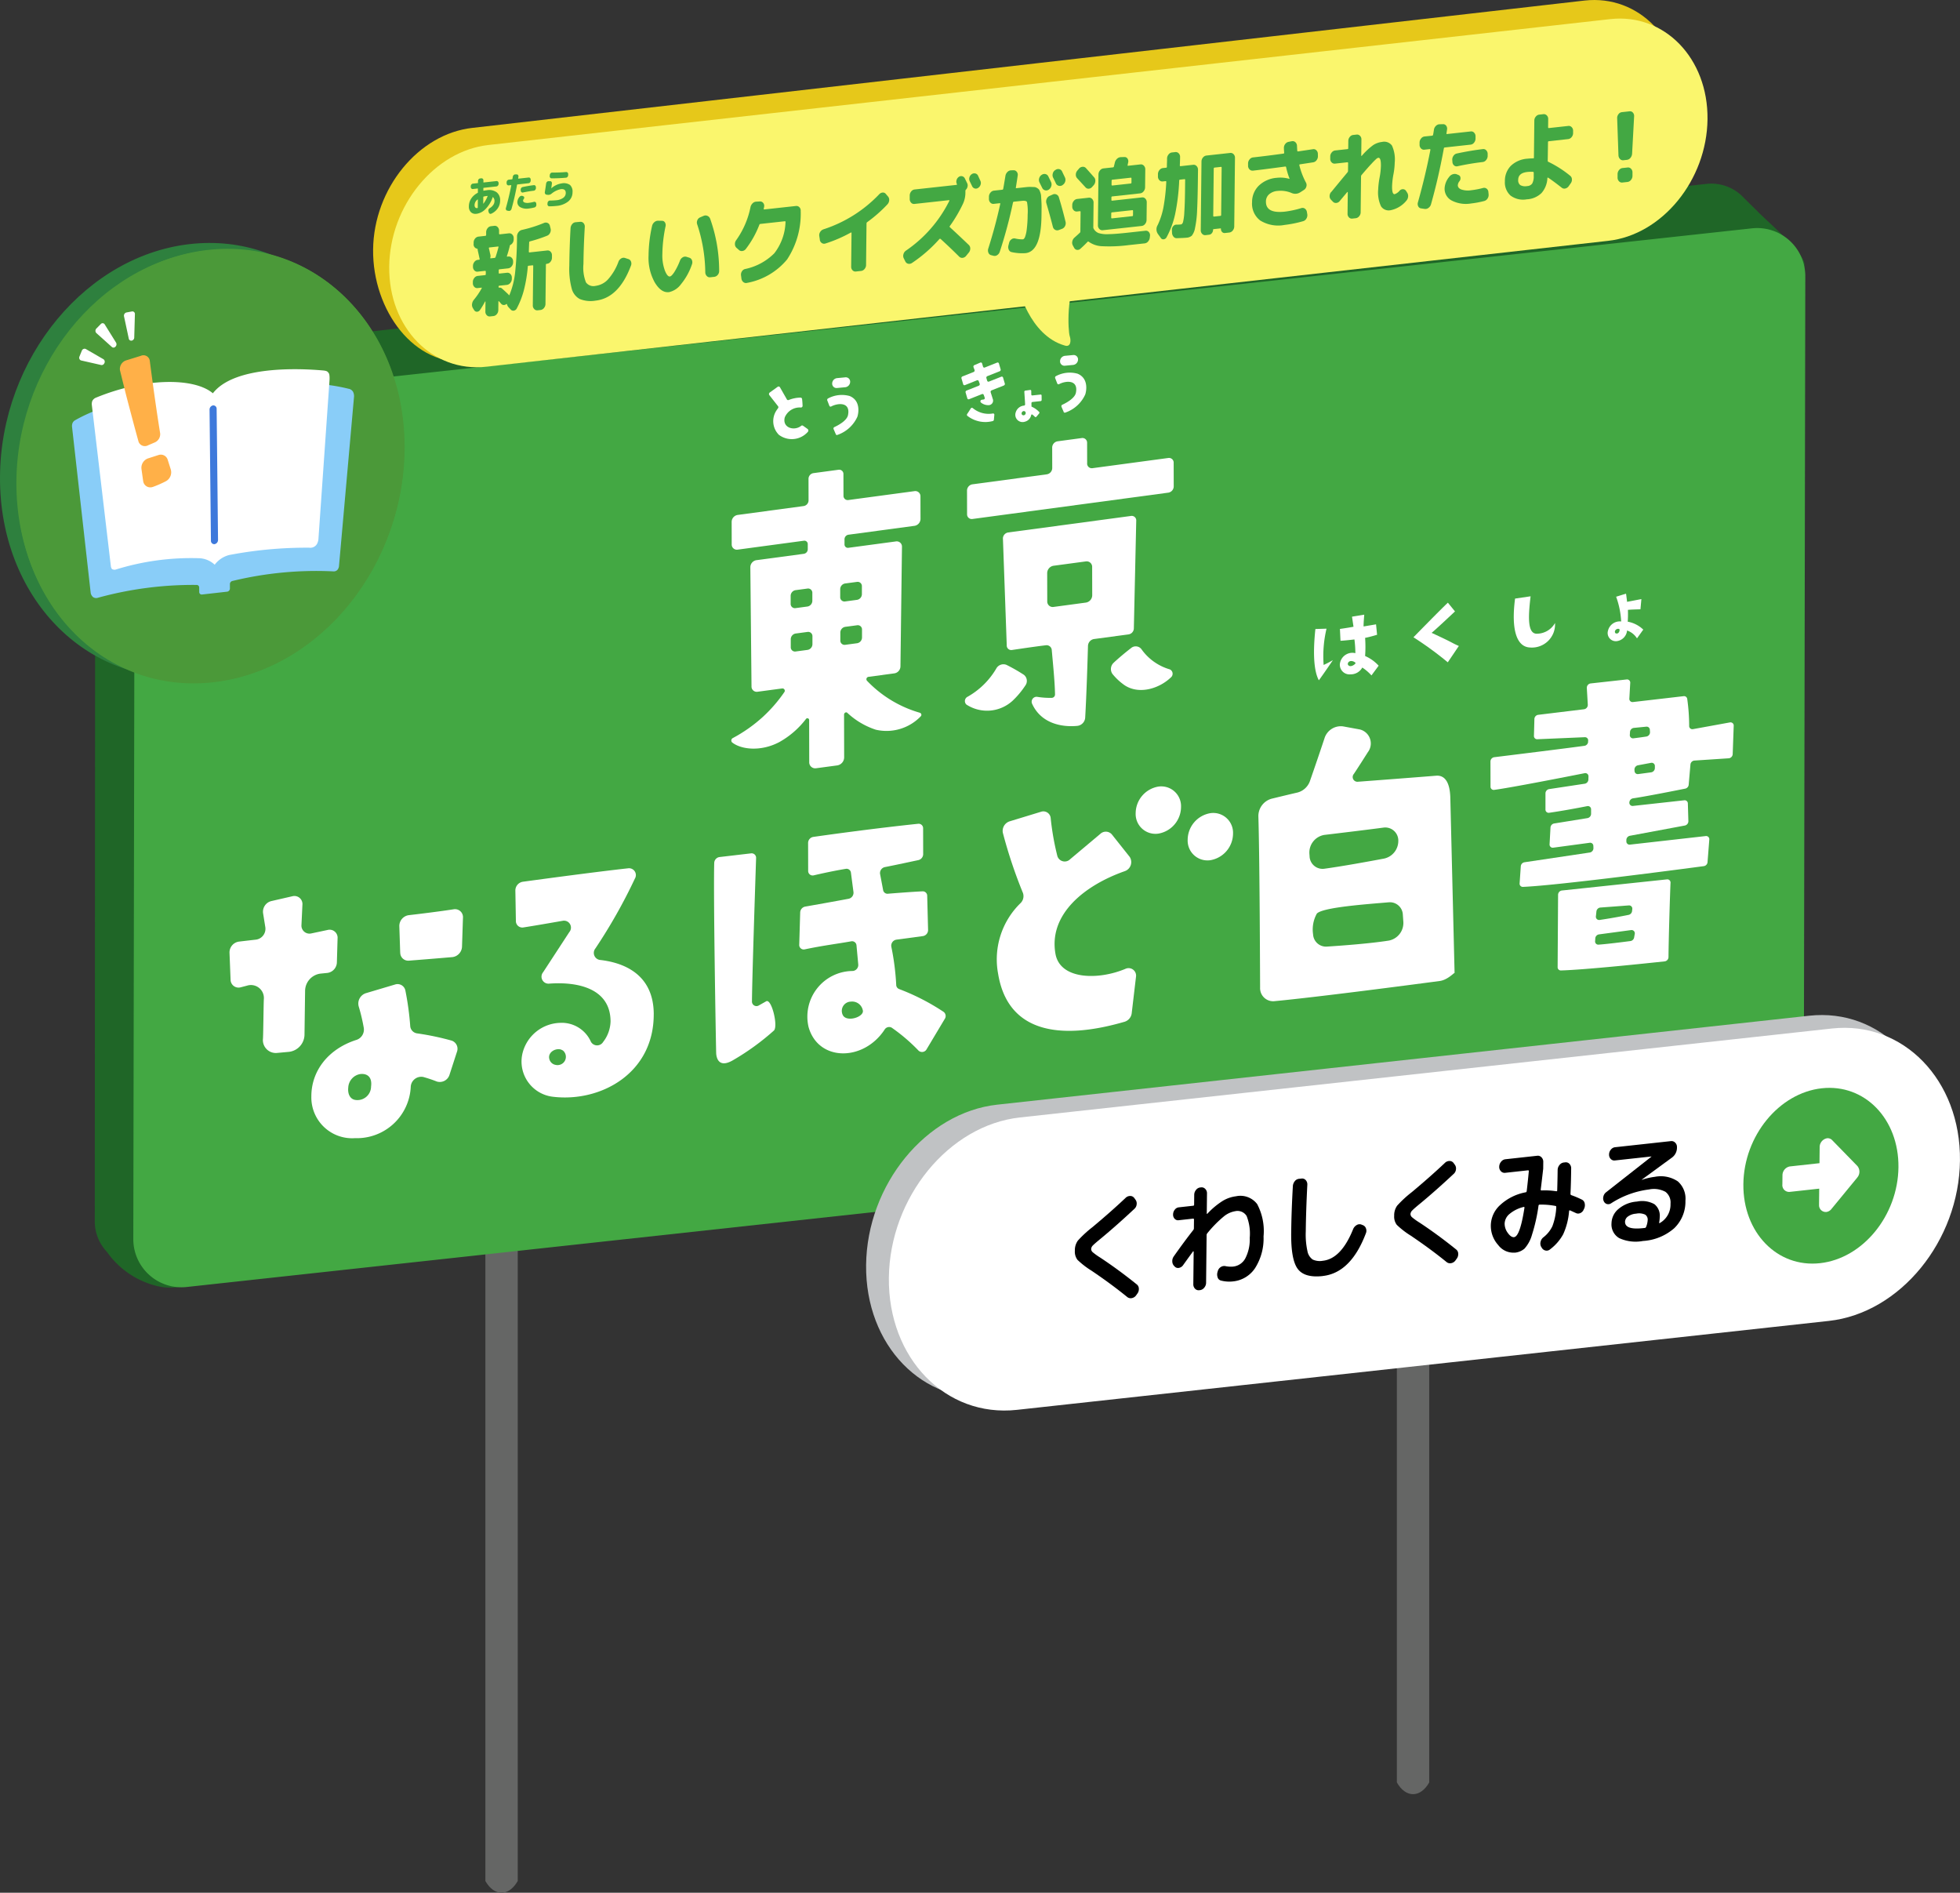 <svg xmlns="http://www.w3.org/2000/svg" width="245.551" height="237.074" viewBox="0 0 245.551 237.074"><rect x="0" y="0" width="245.551" height="237.074" fill="#333333" stroke="none"/><defs><clipPath id="a"><path fill="none" d="M0 0h245.551v237.074H0z" data-name="長方形 16375"/></clipPath><clipPath id="b"><path fill="none" d="M1.875 34.123l.573 54.068 48.526-5.472-.574-54.07z" data-name="パス 301586"/></clipPath></defs><g data-name="グループ 21793"><g clip-path="url(#a)" data-name="グループ 21792"><path fill="#656665" d="M64.862 235.6c-1.115 1.959-2.94 1.959-4.055 0V132.311h4.055z" data-name="パス 301549"/><path fill="#656665" d="M179.055 223.255c-1.115 1.961-2.94 1.961-4.055 0V119.849h4.055z" data-name="パス 301550"/><path fill="#1f6627" d="M216.471 134.381l-194.3 26.85a6.809 6.809 0 01-2.321-.113 10.757 10.757 0 01-6.281-4.08l-.222-.29a5.554 5.554 0 01-1.474-3.777l.061-102.677a5.552 5.552 0 014.95-5.51l196.909-21.752a5.55 5.55 0 014.68 1.753l1.657 1.632c1.011 1.094 6.012 5.267 5.94 6.754l-4.812 95.98a5.551 5.551 0 01-4.787 5.23" data-name="パス 301551"/><path fill="#43a843" d="M220.616 139.7L23.388 161.2a6.03 6.03 0 01-6.688-6.01l.177-99.11a6.03 6.03 0 015.381-5.98l197.229-21.5a6.029 6.029 0 016.683 6l-.178 99.111a6.029 6.029 0 01-5.376 5.983" data-name="パス 301552"/><path fill="#2e803e" d="M48.385 55.439C48.322 70.4 37.44 83.5 24.079 84.7S-.063 74.737 0 59.776s10.946-28.06 24.307-29.257 24.141 9.959 24.078 24.92" data-name="パス 301553"/><path fill="#4b9939" d="M50.643 56.172C50.58 71.133 39.7 84.232 26.337 85.43S2.195 75.47 2.258 60.509 13.2 32.449 26.565 31.252s24.141 9.959 24.078 24.92" data-name="パス 301554"/><path fill="#4b9939" d="M50.59 55.551c.342 14.9-10.245 28.251-23.646 29.819S2.4 76.128 2.061 61.227s10.244-28.252 23.645-29.819S50.248 40.65 50.59 55.551" data-name="パス 301555"/><path fill="#3e8932" d="M9.413 46.072L9.474 49a.471.471 0 00.257.429l1.849.856a.473.473 0 01.257.429l.057 2.743a.464.464 0 00.311.449l5.618 1.676a.464.464 0 01.311.45l.021 1.034a.439.439 0 00.475.463l7.279-.87a.416.416 0 01.436.273l1.635 4.084a.415.415 0 00.437.272l1.513-.188a.556.556 0 00.453-.573l-.09-4.308a.558.558 0 01.453-.574l1.208-.144a.4.4 0 01.248.049l8 4.517a.447.447 0 00.57-.142l.805-1.02a.561.561 0 00-.015-.733l-1.72-1.672a.568.568 0 01.187-.891l4.705-2.022a.561.561 0 00.308-.366l.747-2.635a.584.584 0 00-.012-.358l-1.693-4.738a.431.431 0 00-.313-.285l-3.522-.73a.51.51 0 00-.566.41l-.356 1.408a.5.5 0 01-.615.4l-2.422-.842a.413.413 0 00-.345.034l-4.01 2.363a.431.431 0 01-.652-.4.432.432 0 00-.624-.418l-2.615 1.324a.44.44 0 01-.292.038l-4.274-.91a.451.451 0 01-.34-.422l-.1-1.169a.439.439 0 00-.436-.431l-6.483.2a.4.4 0 01-.181-.036l-2.035-.946a.407.407 0 00-.22-.035l-3.82.456a.558.558 0 00-.453.574" data-name="パス 301556"/><path fill="#fff" d="M26.039 66.975a9.442 9.442 0 01-2.627 7.052 7.633 7.633 0 01-4.22 2.265c-4.031.657-7.5-2.452-7.75-6.944s2.816-8.662 6.847-9.317 7.5 2.453 7.75 6.944" data-name="パス 301557"/><path fill="#f9589d" d="M18.932 77.529c-4.473.535-8.279-2.988-8.558-8.006-.285-5.14 3.236-9.932 7.849-10.682s8.6 2.821 8.884 7.96a10.888 10.888 0 01-3.007 8.083 8.728 8.728 0 01-4.838 2.6 7.51 7.51 0 01-.326.046M18.6 61.186c-.081.01-.161.021-.243.034-3.435.559-6.057 4.128-5.845 7.955s3.178 6.486 6.616 5.929a6.5 6.5 0 003.6-1.935 8.11 8.11 0 002.243-6.02c-.207-3.737-3.042-6.361-6.373-5.963" data-name="パス 301558"/><path fill="#f9589d" d="M28.238 78.234A.918.918 0 0127.5 78l-4.18-3.745a1.282 1.282 0 01-.093-1.682 1.015 1.015 0 011.51-.246l4.18 3.745a1.285 1.285 0 01.093 1.683 1.14 1.14 0 01-.777.477" data-name="パス 301559"/><path fill="#c0c2c4" d="M226.263 163.848l-101.715 11.14c-8.931.978-16.149-6.462-16.042-16.534s7.5-19.114 16.432-20.092l101.716-11.14c8.93-.979 16.149 6.463 16.041 16.535s-7.5 19.113-16.432 20.091" data-name="パス 301560"/><path fill="#fff" d="M229.117 165.449L127.4 176.589c-8.931.978-16.149-6.462-16.042-16.534s7.5-19.113 16.432-20.092l101.716-11.14c8.93-.978 16.149 6.463 16.041 16.535s-7.5 19.113-16.432 20.091" data-name="パス 301561"/><path fill="#43a843" d="M237.84 146.2c-.065 6.05-4.465 11.43-9.829 12.018s-9.66-3.841-9.6-9.891 4.465-11.43 9.829-12.017 9.661 3.84 9.6 9.89" data-name="パス 301562"/><path fill="#fff" d="M227.892 150.876l.021-1.994-3.715.407a.846.846 0 01-.9-.928l.012-1.134a1.129 1.129 0 01.922-1.127l3.715-.407.022-1.994a1.128 1.128 0 01.92-1.128.764.764 0 01.641.23l3.158 3.237a1.121 1.121 0 01-.01 1.452v.006l-3.235 3.936a.976.976 0 01-.64.372.843.843 0 01-.906-.919v-.009" data-name="パス 301563"/><path d="M136.765 159.168a10.469 10.469 0 01-1.777-1.369 1.689 1.689 0 01-.327-1.135 2.063 2.063 0 01.373-1.272 14.131 14.131 0 011.829-1.688q2.379-1.987 4.155-3.67a.819.819 0 01.576-.236.62.62 0 01.516.266l.132.182a.791.791 0 01.159.6.849.849 0 01-.292.573q-2.22 2.076-4.142 3.668-.806.658-1.035.894a.7.7 0 00-.231.462.546.546 0 00.195.4 8 8 0 00.926.664q2.287 1.509 4.6 3.373a.681.681 0 01.254.536.93.93 0 01-.2.63l-.148.211a.858.858 0 01-.537.336.686.686 0 01-.572-.139q-2.021-1.643-4.453-3.283" data-name="パス 301564"/><path d="M147.04 157.381q1.38-1.954 2.432-3.287a.367.367 0 00.1-.235l.012-1.1c0-.09-.039-.131-.119-.122l-1.8.2a.57.57 0 01-.5-.178.729.729 0 01-.2-.541.951.951 0 01.213-.6.729.729 0 01.5-.295l1.8-.2a.12.12 0 00.122-.132l.013-1.234a.962.962 0 01.227-.618.776.776 0 01.529-.306l.093-.01a.62.62 0 01.531.189.759.759 0 01.22.569l-.027 2.5c0 .07.026.082.08.036a9.594 9.594 0 011.915-1.6 4.224 4.224 0 011.665-.58 2.63 2.63 0 012.653.979 7.218 7.218 0 01.8 4.051 6.926 6.926 0 01-1.061 3.969 3.755 3.755 0 01-2.769 1.664 4.136 4.136 0 01-1.5-.106.572.572 0 01-.422-.4 1.094 1.094 0 01-.006-.7l.027-.093a.856.856 0 01.372-.5.787.787 0 01.58-.117 3.231 3.231 0 00.972.059 1.958 1.958 0 001.51-1.006 5.118 5.118 0 00.566-2.586 6.007 6.007 0 00-.39-2.744 1.337 1.337 0 00-1.439-.6 3.034 3.034 0 00-1.452.685 14.565 14.565 0 00-2.04 2.086.365.365 0 00-.082.235l-.064 5.956a.95.95 0 01-.234.618.8.8 0 01-.535.307l-.094.01a.608.608 0 01-.524-.191.772.772 0 01-.214-.569l.044-4.061a.056.056 0 00-.033-.049c-.022-.013-.037-.009-.047.012q-.243.327-1.23 1.7a.816.816 0 01-.517.357.566.566 0 01-.537-.152l-.066-.068a.825.825 0 01-.247-.566.984.984 0 01.18-.643" data-name="パス 301565"/><path d="M165.7 159.829q-2.268.249-3.121-.9t-.817-4.485q.028-2.723.209-5.881a1.092 1.092 0 01.252-.629.752.752 0 01.543-.285l.32-.035a.6.6 0 01.511.214.787.787 0 01.186.581q-.166 3.249-.195 5.835a9.649 9.649 0 00.207 2.449 1.659 1.659 0 00.661 1.069 2.135 2.135 0 001.265.154q2.306-.252 3.8-3.961a1.033 1.033 0 01.426-.5.689.689 0 01.58-.087l.172.071a.652.652 0 01.422.4.822.822 0 01-.007.647q-1.878 4.951-5.411 5.339" data-name="パス 301566"/><path d="M176.77 154.786a10.483 10.483 0 01-1.777-1.368 1.688 1.688 0 01-.327-1.136 2.065 2.065 0 01.373-1.272 14.132 14.132 0 011.829-1.688q2.379-1.988 4.154-3.67a.822.822 0 01.576-.236.626.626 0 01.517.266l.131.182a.791.791 0 01.16.6.855.855 0 01-.292.573q-2.22 2.076-4.142 3.668-.806.658-1.035.9a.685.685 0 00-.231.461.539.539 0 00.2.4 7.779 7.779 0 00.926.664q2.288 1.509 4.6 3.373a.679.679 0 01.255.536.933.933 0 01-.2.63l-.149.211a.853.853 0 01-.536.336.686.686 0 01-.572-.139q-2.021-1.643-4.453-3.283" data-name="パス 301567"/><path d="M189.76 156.894a2.368 2.368 0 01-2.055-.939 3.59 3.59 0 01-.932-2.519 3.517 3.517 0 011.178-2.511 6.441 6.441 0 013.208-1.59c.054-.006.089-.055.108-.147q.131-1.066.266-2.493c0-.08-.034-.116-.105-.109l-2.854.313a.624.624 0 01-.531-.19.759.759 0 01-.22-.569.988.988 0 01.233-.627.8.8 0 01.536-.313l4-.439a.617.617 0 01.531.2.785.785 0 01.22.576l-.009.842q-.147 1.31-.308 2.6a.089.089 0 00.026.1.118.118 0 00.093.027 9.317 9.317 0 011.823.1c.081.011.121-.023.121-.1q.044-1.476.054-2.559a.993.993 0 01.233-.627.8.8 0 01.537-.313l.173-.019a.612.612 0 01.537.189.793.793 0 01.214.585q-.021 1.939-.086 3.148c0 .1.033.162.1.184a11.329 11.329 0 011.327.561.652.652 0 01.355.472 1.044 1.044 0 01-.074.669l-.055.111a.792.792 0 01-.431.438.633.633 0 01-.559-.014l-.716-.327c-.062-.023-.1.006-.121.088a8.63 8.63 0 01-.737 2.9 5.95 5.95 0 01-1.631 1.882.65.65 0 01-.575.161.7.7 0 01-.475-.345l-.079-.126a.847.847 0 01-.073-.631.974.974 0 01.352-.557 3.837 3.837 0 001.127-1.393 7.72 7.72 0 00.485-2.374c0-.1-.025-.152-.079-.157a9.51 9.51 0 00-1.995-.171c-.089.009-.139.05-.148.121a21.821 21.821 0 01-.825 3.673 4.317 4.317 0 01-.931 1.717 2.158 2.158 0 01-1.237.511m1.126-5.727a4.3 4.3 0 00-1.768.877 1.651 1.651 0 00-.612 1.2 1.955 1.955 0 00.4 1.18q.406.564.78.523.747-.081 1.305-3.688a.072.072 0 00-.026-.08.07.07 0 00-.08-.014" data-name="パス 301568"/><path d="M201.84 150.719a.631.631 0 01-.527.088.622.622 0 01-.389-.349.862.862 0 01-.047-.6.916.916 0 01.339-.525l5.668-4.451.014-.017-.014-.013-4.574.5a.605.605 0 01-.511-.185.748.748 0 01-.214-.562.937.937 0 01.227-.611.775.775 0 01.516-.3l7-.766a.637.637 0 01.537.189.739.739 0 01.227.568 1.541 1.541 0 01-.667 1.335l-3.745 2.738v.015h.027a8.027 8.027 0 011.615-.372 3.828 3.828 0 012.878.571 2.879 2.879 0 01.953 2.42 4.619 4.619 0 01-1.409 3.452 6.55 6.55 0 01-3.919 1.592 4.922 4.922 0 01-2.967-.357 1.978 1.978 0 01-.966-1.87 2.386 2.386 0 01.859-1.77 3.986 3.986 0 012.328-.938 3.156 3.156 0 012.193.331 1.84 1.84 0 01.662 1.61 4.265 4.265 0 01-.074.684.05.05 0 00.02.065.05.05 0 00.059 0 2.658 2.658 0 001.345-2.415 1.679 1.679 0 00-.63-1.494 3.031 3.031 0 00-2.055-.3 11.332 11.332 0 00-4.76 1.739m4.391 2.944a2.741 2.741 0 00.195-.848.746.746 0 00-.312-.679 1.825 1.825 0 00-1.144-.122 1.948 1.948 0 00-1.024.359.841.841 0 00-.359.648q-.011 1.053 2.256.805l.24-.026c.062-.007.111-.053.148-.137" data-name="パス 301569"/><path fill="#fff" d="M100.592 53.319a.183.183 0 00-.22.017c-.853.685-2.392.267-2.056-1.054a2.023 2.023 0 012.032-1.239.211.211 0 00.2-.214 10.36 10.36 0 00-.061-.845.2.2 0 00-.208-.182 4.059 4.059 0 00-1.467.3.179.179 0 01-.229-.072l-.867-1.519a.2.2 0 00-.3-.054l-.972.7a.241.241 0 00-.067.326l1.1 1.4a.207.207 0 01-.006.25c-.083.11-.173.238-.228.327a2.425 2.425 0 00.335 3 2.683 2.683 0 003.622-.36.252.252 0 00-.023-.369c-.269-.194-.47-.336-.586-.417" data-name="パス 301570"/><path fill="#fff" d="M104.709 54.383l-.276-.64a.2.2 0 01.1-.252c.442-.2 1.562-.786 1.707-1.5.341-1.692-1.307-1.509-2.1-1.081a.163.163 0 01-.235-.079l-.264-.681a.2.2 0 01.1-.245 3.646 3.646 0 012.714-.3c1.431.6 1.084 2.243.949 2.614a4.265 4.265 0 01-2.489 2.254.161.161 0 01-.212-.083" data-name="パス 301571"/><path fill="#fff" d="M105.907 48.5l-1.051.1a.546.546 0 01-.6-.56.687.687 0 01.6-.678l1.052-.1a.545.545 0 01.6.56.688.688 0 01-.6.678" data-name="パス 301572"/><path fill="#fff" d="M133.259 51.588l-.276-.64a.2.2 0 01.1-.252c.442-.2 1.562-.786 1.707-1.5.341-1.692-1.307-1.509-2.1-1.081a.163.163 0 01-.235-.079l-.264-.681a.2.2 0 01.1-.245 3.646 3.646 0 012.714-.3c1.431.595 1.084 2.243.949 2.614a4.262 4.262 0 01-2.489 2.254.161.161 0 01-.212-.083" data-name="パス 301573"/><path fill="#fff" d="M134.457 45.707l-1.051.1a.546.546 0 01-.6-.56.687.687 0 01.6-.678l1.052-.1a.545.545 0 01.6.56.689.689 0 01-.6.678" data-name="パス 301574"/><path fill="#fff" d="M125.88 48.028l-.218-.744a.163.163 0 00-.223-.1l-1.54.611a.162.162 0 01-.222-.1l-.1-.341a.2.2 0 01.121-.241l1.542-.611a.2.2 0 00.121-.241l-.218-.744a.163.163 0 00-.222-.1l-1.543.613a.163.163 0 01-.222-.1l-.121-.412a.163.163 0 00-.227-.1l-.736.316a.2.2 0 00-.113.249l.133.358a.2.2 0 01-.117.253l-1.4.557a.2.2 0 00-.122.24l.219.745a.162.162 0 00.222.1l1.5-.6a.163.163 0 01.219.092l.123.333a.2.2 0 01-.118.251l-1.525.606a.2.2 0 00-.122.24l.218.744a.163.163 0 00.223.1l1.613-.64a.163.163 0 01.219.1l.115.327a.176.176 0 01-.124.249c-.132.021-.151.017-.26.039a.2.2 0 00-.072.35 1.445 1.445 0 00.93.321.569.569 0 00.534-.8c-.068-.238-.162-.513-.255-.814a.2.2 0 01.121-.243l1.529-.607a.2.2 0 00.122-.24" data-name="パス 301575"/><path fill="#fff" d="M121.87 51.115a3.1 3.1 0 002.534.672.152.152 0 01.168.171l-.056.615a.19.19 0 01-.146.168 3.647 3.647 0 01-3.186-.664.174.174 0 01-.016-.221c.2-.295.35-.536.448-.692a.169.169 0 01.254-.049" data-name="パス 301576"/><path fill="#fff" d="M129.227 50.929l-.007-.434a.146.146 0 01.126-.145l1.028-.11a.145.145 0 00.125-.144l-.006-.56a.114.114 0 00-.128-.116l-1.034.111a.116.116 0 01-.129-.116l-.008-.457a.114.114 0 00-.132-.115l-.612.082a.146.146 0 00-.122.15s.076 1.1.1 1.567a.157.157 0 01-.135.161 1.189 1.189 0 00-1.045.858.911.911 0 001.158 1.156 1.066 1.066 0 00.783-.833.093.093 0 01.138-.061 2.338 2.338 0 01.328.29.126.126 0 00.184-.015c.138-.156.255-.3.352-.42a.133.133 0 000-.173 2.86 2.86 0 00-.966-.676m-.958 1.087a.238.238 0 01-.269-.309.3.3 0 01.217-.212.23.23 0 01.231.077.212.212 0 01.035.056.258.258 0 01.008.189.3.3 0 01-.222.2" data-name="パス 301577"/></g></g><g data-name="グループ 21795"><g clip-path="url(#b)" data-name="グループ 21794"><path fill="#4b9939" d="M50.688 55.684c.158 14.931-10.576 28.26-23.976 29.771S2.32 76.089 2.162 61.158 12.738 32.9 26.138 31.387s24.392 9.367 24.55 24.3" data-name="パス 301578"/><path fill="#89cdf8" d="M43.69 48.7c-5.579-1.4-12.548-.641-17 1.739-4.86-1.624-12.366-.607-17.3 2.208a.732.732 0 00-.311.363 1.009 1.009 0 00-.054.454l2.336 20.8a.944.944 0 00.287.517.69.69 0 00.641.084 44.991 44.991 0 0112.353-1.6.313.313 0 01.311.321l.006.56a.312.312 0 00.353.318l3.147-.355a.4.4 0 00.345-.4v-.546a.4.4 0 01.3-.39 44.573 44.573 0 0112.693-1.205.614.614 0 00.5-.218.889.889 0 00.169-.411L44.343 49.8a1.238 1.238 0 00-.115-.736.826.826 0 00-.538-.369" data-name="パス 301579"/><path fill="#fff" d="M26.668 49.26c-2.327-1.98-8.541-1.968-14.655.553a.845.845 0 00-.459.434 1.132 1.132 0 00-.051.471L13.886 70.9s.034.307.173.389a.6.6 0 00.5.031 31.828 31.828 0 0110.418-1.4 2.984 2.984 0 011.92.814A3.291 3.291 0 0128.7 69.52a51.575 51.575 0 0110.049-.92.961.961 0 00.949-.443 1.526 1.526 0 00.2-.7L41.28 47.67s.058-.748-.1-.941c-.145-.177-.166-.28-.759-.332-2.8-.245-11.047-.638-13.752 2.864" data-name="パス 301580"/><path fill="#ffb048" d="M21.392 58.791a1.272 1.272 0 01-.6 1.48 13.511 13.511 0 01-1.656.724h-.01a.9.9 0 01-1.185-.714 1.717 1.717 0 01-.013-.076l-.2-1.433a1.249 1.249 0 01.8-1.351l1.344-.432a.9.9 0 011.143.614zm-3.747-14.223a.8.8 0 011.114.575q.666 5.119 1.269 8.914l.039.248a1.128 1.128 0 01-.726 1.131q-.33.144-.77.328a.842.842 0 01-1.21-.428q-.6-2.161-1.585-5.936l-.75-3.041a1.14 1.14 0 01.846-1.242z" data-name="パス 301581"/><path fill="#fff" d="M13.067 45.507l.009-.02a.378.378 0 00-.117-.494l-2.223-1.286a.37.37 0 00-.48.209l-.3.735a.366.366 0 00.162.483.244.244 0 00.048.015l2.51.571a.356.356 0 00.386-.213" data-name="パス 301582"/><path fill="#fff" d="M14.435 43.45l.016-.014a.42.42 0 00.089-.522l-1.425-2.286a.3.3 0 00-.466-.06.244.244 0 00-.029.027l-.54.549a.414.414 0 00-.046.532.426.426 0 00.035.038l1.95 1.749a.308.308 0 00.416-.013" data-name="パス 301583"/><path fill="#fff" d="M16.462 42.668h.019a.4.4 0 00.337-.4l.083-2.909a.32.32 0 00-.324-.355.247.247 0 00-.038.005l-.7.129a.41.41 0 00-.309.433.385.385 0 00.008.058l.595 2.781a.306.306 0 00.326.257" data-name="パス 301584"/><path fill="#3e79db" d="M26.876 68.158a.419.419 0 01-.45-.445l-.173-16.391a.534.534 0 01.439-.545.418.418 0 01.449.445l.174 16.391a.535.535 0 01-.439.545" data-name="パス 301585"/></g></g><g data-name="グループ 21797"><g clip-path="url(#a)" data-name="グループ 21796"><path fill="#fff" d="M30.979 123.448l-.811.211a1 1 0 01-1.282-.959l-.133-3.367a1.373 1.373 0 011.161-1.391c.633-.075 1.43-.168 2.178-.253a1.368 1.368 0 001.151-1.532l-.285-1.782a1.375 1.375 0 011.025-1.51l2.651-.608a1.008 1.008 0 011.253 1.077l-.118 2.5a1.006 1.006 0 001.231 1.08l2.057-.436a1 1 0 011.235 1.059l-.087 3.015a1.371 1.371 0 01-1.182 1.309l-.9.09a2.209 2.209 0 00-1.9 2.1l-.076 5.593a2.2 2.2 0 01-1.915 2.1l-1.515.139a1.619 1.619 0 01-1.771-1.8c.039-.606.073-4.212.107-4.915a1.623 1.623 0 00-2.071-1.723m22.024 11.445a1.32 1.32 0 00-1.545 1.2 6.758 6.758 0 01-6.988 6.467 5.109 5.109 0 01-5.466-5.229c-.007-3.19 2.11-5.956 5.665-7.084a1.359 1.359 0 00.906-1.479 23.036 23.036 0 00-.645-2.726 1.367 1.367 0 01.915-1.643l3.636-1.081a1 1 0 011.307.775 35.905 35.905 0 01.6 4.394 1 1 0 00.847.947 33.725 33.725 0 014.345.909 1.079 1.079 0 01.661 1.413l-.918 2.832a1.276 1.276 0 01-1.6.879 17.263 17.263 0 00-1.727-.577m-7.9-.353a1.8 1.8 0 00-1.468 1.678c-.085.729.176 1.411.826 1.548a1.708 1.708 0 002.03-1.663c.17-1.279-.566-1.673-1.388-1.563m5.038-15.22l-.109-3.3a1.372 1.372 0 011.162-1.383c1.438-.168 3.872-.465 5.633-.738A1 1 0 0158 114.975l-.119 3.6a1.371 1.371 0 01-1.2 1.305 739.12 739.12 0 01-5.452.445 1 1 0 01-1.086-1" data-name="パス 301587"/><path fill="#fff" d="M81.9 127.032c.017 7.442-6.683 11.034-12.572 10.346a4.442 4.442 0 01-3.822-5.63 5 5 0 014.666-3.632 3.992 3.992 0 013.864 2.38.887.887 0 001.527.012 4.387 4.387 0 00.928-2.569c-.009-4.117-4.059-5.015-7.751-4.732a.875.875 0 01-.693-1.439l3.273-5.013a.871.871 0 00-.783-1.43c-1.506.265-3.564.621-4.959.839a.808.808 0 01-.947-.82l-.066-3.8a1.109 1.109 0 01.921-1.1c2.464-.337 9.208-1.248 13.247-1.691a.857.857 0 01.8 1.307 67.092 67.092 0 01-4.94 8.733.891.891 0 00.542 1.439c2.562.282 6.755 1.5 6.768 6.8m-11.869 6.358a1.035 1.035 0 00.523-1.785 1.114 1.114 0 00-.372-.172c-.736-.125-1.514.428-1.382 1.128a.985.985 0 00.86.828.848.848 0 00.257.016q.059-.006.114-.015" data-name="パス 301588"/><path fill="#fff" d="M95.01 125.965l1.006-.565c.676-.267 1.491 3.171.936 3.683a30.977 30.977 0 01-5.1 3.7c-1.908 1.124-2.12-.441-2.13-.916-.08-3.637-.353-20.128-.242-23.79a.767.767 0 01.65-.728l3.962-.464a.561.561 0 01.632.6c-.086 2.688-.493 14.864-.517 17.936a.566.566 0 00.8.545m17.637-2.084a27.773 27.773 0 015.577 2.862.646.646 0 01.138.879L116.1 131.4a.653.653 0 01-1.009.208 22.258 22.258 0 00-3.379-2.89.668.668 0 00-.9.261c-2.647 4.005-8.306 3.991-9.514-.343a5.714 5.714 0 015.54-7.017.758.758 0 00.685-.817l-.22-2.385a.558.558 0 00-.673-.512c-1.838.328-3.456.51-5.811 1.005a.563.563 0 01-.69-.592l.12-4.036a.77.77 0 01.613-.725c1.14-.2 3.678-.649 5.463-.985a.769.769 0 00.6-.831l-.318-2.424a.551.551 0 00-.653-.49c-.727.119-2.111.37-4 .811a.563.563 0 01-.706-.567l-.008-3.493a.768.768 0 01.634-.75c1.878-.268 7.616-1.067 13.151-1.647a.559.559 0 01.624.581l.007 3.224a.773.773 0 01-.588.742c-.945.2-2.831.608-4.222.881a.764.764 0 00-.588.866l.38 2.007a.551.551 0 00.6.46c.924-.075 2.929-.233 4.335-.3a.556.556 0 01.588.567l.11 4.271a.768.768 0 01-.639.767l-3.34.449a.763.763 0 00-.625.887 31.674 31.674 0 01.612 4.77.558.558 0 00.364.526m-4.556 2.635a1.355 1.355 0 00-1.474-1.058 1.161 1.161 0 00-.991 1.748c.564.866 2.727.127 2.465-.69" data-name="パス 301589"/><path fill="#fff" d="M128.157 111.85a59.985 59.985 0 01-2.522-7.55 1.259 1.259 0 01.856-1.426l3.92-1.195a.919.919 0 011.218.778 33.307 33.307 0 00.838 4.765.962.962 0 001.608.393l3.774-3.169a1 1 0 011.439.06l2.235 2.813a1.2 1.2 0 01-.62 1.8c-5.052 1.779-9.546 5.4-8.675 10.341.566 3.238 5.31 3.332 8.745 1.9a.94.94 0 011.344 1l-.536 4.554a1.273 1.273 0 01-.875 1.059c-8.353 2.439-14.664 1.211-15.857-5.982a9.826 9.826 0 012.792-8.86 1.221 1.221 0 00.316-1.283" data-name="パス 301590"/><path fill="#fff" d="M157.867 123.7c-.017-4.644-.072-16.784-.216-21.449a2.258 2.258 0 011.672-2.214c1.021-.248 2.283-.553 3.217-.768a2.254 2.254 0 001.577-1.459 415.794 415.794 0 001.812-5.32 2.145 2.145 0 012.313-1.511l2.128.389a1.806 1.806 0 01.985 2.86c-.588.932-1.24 1.955-1.745 2.711a.593.593 0 00.465.98c2.286-.172 7.2-.544 9.841-.759.982-.08 1.758.644 1.785 2.908l.531 21.815c.023-.159-.822.854-1.876.993-4.459.591-15.518 2.034-20.683 2.523a1.635 1.635 0 01-1.806-1.7m6.174-16.783l.025.343a1.629 1.629 0 001.879 1.549c2.2-.3 5.461-.893 7.462-1.27a2.256 2.256 0 001.774-2.182 1.637 1.637 0 00-1.876-1.693c-2.055.272-5.279.661-7.372.91a2.241 2.241 0 00-1.892 2.343m.93 7.523a4.093 4.093 0 00-.466 2.592 1.621 1.621 0 001.745 1.532c2-.13 5.451-.389 7.75-.753a2.248 2.248 0 001.814-2.324l-.063-.9a1.624 1.624 0 00-1.786-1.568c-2.816.242-8.3.628-8.994 1.42" data-name="パス 301591"/><path fill="#fff" d="M198.952 92.929l.011-.133a.4.4 0 00-.418-.459l-5.95.254a.4.4 0 01-.42-.432l.056-2.1a.55.55 0 01.463-.524l5.764-.7a.55.55 0 00.463-.565l-.122-2.1a.548.548 0 01.468-.566l4.521-.5a.4.4 0 01.449.444l-.11 1.941a.4.4 0 00.451.444l6.353-.736a.4.4 0 01.448.354 24.375 24.375 0 01.242 3.343.4.4 0 00.48.433l4.619-.841a.4.4 0 01.481.43l-.127 3.54a.547.547 0 01-.488.522l-4.32.285a.546.546 0 00-.486.5l-.219 2.527a.55.55 0 01-.425.487c-1.221.245-4.989.991-6.556 1.218a.546.546 0 00-.448.49.4.4 0 00.447.461l6.427-.708a.4.4 0 01.45.4l.066 2.213a.552.552 0 01-.435.548l-6.9 1.286a.55.55 0 00-.435.533v.158a.4.4 0 00.451.415l9.49-1.072a.4.4 0 01.449.456l-.22 2.81a.548.548 0 01-.454.5c-2.754.367-18.267 2.416-22.674 2.6a.4.4 0 01-.414-.454l.147-2.128a.551.551 0 01.45-.5l8.2-1.224a.55.55 0 00.451-.554l-.01-.264a.4.4 0 00-.46-.4l-4.566.614a.4.4 0 01-.459-.442l.114-2.08a.551.551 0 01.445-.507l4.194-.676a.55.55 0 00.446-.535v-.554a.4.4 0 00-.487-.409c-.9.178-2.908.563-4.764.83a.4.4 0 01-.463-.414v-2.013a.551.551 0 01.45-.536l4.477-.677a.55.55 0 00.45-.52l.011-.371a.4.4 0 00-.486-.426c-1.981.392-9.249 1.82-11.331 2.091a.4.4 0 01-.455-.415l-.008-3.139a.549.549 0 01.461-.538c1.94-.239 9.416-1.162 11.324-1.43a.549.549 0 00.451-.5m9.6 27.5c-2.013.216-9.972 1.057-13.011 1.138a.4.4 0 01-.409-.423l.056-9.056a.548.548 0 01.47-.534l13.17-1.394a.4.4 0 01.447.438c-.064 1.366-.235 6.948-.254 9.3a.546.546 0 01-.469.53m-8.7-2.9l-.024.356a.4.4 0 00.426.451c1.023-.068 3.147-.339 4.011-.452a.547.547 0 00.45-.446l.075-.422a.409.409 0 00-.452-.506l-4.036.543a.549.549 0 00-.456.5m4.612-3.426l.026-.231a.406.406 0 00-.431-.474l-3.58.268a.547.547 0 00-.481.485l-.064.6a.406.406 0 00.464.468c1.5-.219 2.97-.5 3.642-.639a.552.552 0 00.424-.475m2.247-22.432l-.021-.282a.4.4 0 00-.443-.381l-1.568.153a.548.548 0 00-.473.506l-.023.351a.4.4 0 00.452.448 53.115 53.115 0 001.627-.223.55.55 0 00.449-.572m-1.948 4.751l.012.148a.4.4 0 00.459.375l1.628-.219a.55.55 0 00.458-.537v-.239a.4.4 0 00-.483-.411l-1.64.306a.551.551 0 00-.433.573" data-name="パス 301592"/><path fill="#fff" d="M115.252 89.278a14.785 14.785 0 01-6.647-4.025.3.3 0 01.2-.477l3.255-.438a.9.9 0 00.75-.88l.19-14.966a.656.656 0 00-.753-.678l-5.96.8a.423.423 0 01-.486-.437v-.633a.581.581 0 01.484-.568l8.3-1.116a.887.887 0 00.737-.866l-.006-2.812a.645.645 0 00-.742-.666l-8.294 1.115a.529.529 0 01-.607-.547l-.007-2.7a.529.529 0 00-.608-.546l-3.162.425a.727.727 0 00-.605.71l.006 2.7a.728.728 0 01-.605.71L92.4 64.5a.886.886 0 00-.737.865l.006 2.812a.646.646 0 00.742.667l8.3-1.117a.423.423 0 01.486.437v.633a.581.581 0 01-.484.568l-5.96.8a.9.9 0 00-.75.88l.147 14.921a.656.656 0 00.753.678L98 86.23a.291.291 0 01.249.479 18.206 18.206 0 01-2.684 3.09 18.572 18.572 0 01-3.754 2.644.34.34 0 00-.094.544c1.151.915 3.63 1.173 5.92-.041a10.871 10.871 0 003.322-2.874.221.221 0 01.411.112l.012 5.268a.748.748 0 00.86.773l2.66-.357a1.029 1.029 0 00.855-1l-.012-5.363c0-.219.256-.365.4-.228a9.6 9.6 0 003.573 2.12 5.946 5.946 0 005.634-1.676.263.263 0 00-.1-.438m-7.865-8.718l-1.5.2a.532.532 0 01-.61-.549v-.989a.729.729 0 01.607-.712l1.5-.2a.53.53 0 01.61.548v.99a.73.73 0 01-.607.712m.592-7.133v.989a.729.729 0 01-.607.712l-1.5.2a.531.531 0 01-.61-.548v-.99a.73.73 0 01.607-.712l1.5-.2a.531.531 0 01.61.549m-8.317.487l1.5-.2a.531.531 0 01.609.549v.989a.73.73 0 01-.607.712l-1.5.2a.53.53 0 01-.61-.548v-.99a.729.729 0 01.606-.712m.013 5.432l1.5-.2a.531.531 0 01.61.548v.99a.729.729 0 01-.606.712l-1.5.2a.53.53 0 01-.609-.549v-.989a.729.729 0 01.607-.712" data-name="パス 301593"/><path fill="#fff" d="M136.2 58.034l-.006-2.566a.584.584 0 00-.671-.6l-3.037.408a.8.8 0 00-.667.783l.006 2.566a.8.8 0 01-.668.783l-9.34 1.256a.8.8 0 00-.668.783l.007 2.958a.584.584 0 00.671.6l24.55-3.3a.8.8 0 00.668-.783l-.007-2.958a.584.584 0 00-.671-.6l-9.5 1.277a.584.584 0 01-.671-.6" data-name="パス 301594"/><path fill="#fff" d="M125.648 67.452l.478 13.38a.564.564 0 00.656.581c1.139-.168 3.034-.45 4.252-.591a.649.649 0 01.733.61c.169 1.907.384 3.993.407 5.555a.421.421 0 01-.378.419 9.946 9.946 0 01-1.886-.129.619.619 0 00-.625.83c1.146 2.574 3.842 3 5.715 2.807a1.11 1.11 0 00.954-1.029c.161-2.742.3-7.179.35-8.992a.9.9 0 01.747-.851l4.354-.586a.774.774 0 00.645-.756l.3-13.495a.563.563 0 00-.647-.582l-15.413 2.072a.775.775 0 00-.645.757m10.407 8.022l-4.064.547a.685.685 0 01-.787-.708l-.008-3.53a.941.941 0 01.783-.919l4.064-.546a.684.684 0 01.786.707l.009 3.531a.94.94 0 01-.783.918" data-name="パス 301595"/><path fill="#fff" d="M128.255 84.507a.974.974 0 01.194 1.365 10.776 10.776 0 01-1.567 1.877 4.732 4.732 0 01-5.808.5.6.6 0 01.126-.968 9.656 9.656 0 003.608-3.534 1.024 1.024 0 011.286-.47 21.789 21.789 0 012.161 1.232" data-name="パス 301596"/><path fill="#fff" d="M139.556 82.982a1.072 1.072 0 00-.189 1.428 7.36 7.36 0 001.57 1.449c1.827 1.165 4.31.37 5.741-1a.6.6 0 00-.122-1.017 6.6 6.6 0 01-3.561-2.538.9.9 0 00-1.3-.126 33.087 33.087 0 00-2.142 1.8" data-name="パス 301597"/><path fill="#fff" d="M154.476 104.415a3.406 3.406 0 01-2.835 3.326 2.48 2.48 0 01-2.848-2.562 3.406 3.406 0 012.835-3.326 2.48 2.48 0 012.848 2.562" data-name="パス 301598"/><path fill="#fff" d="M147.961 101.086a3.406 3.406 0 01-2.835 3.326 2.48 2.48 0 01-2.848-2.562 3.406 3.406 0 012.835-3.326 2.48 2.48 0 012.848 2.562" data-name="パス 301599"/><path fill="#fff" d="M165.826 83.287s.48-.208 1.16-.6c0 0-1.243 1.839-1.758 2.521-.528-.958-.809-2.923-.434-6.422l1.395-.043a14.826 14.826 0 00-.363 4.54m6.892.1l-.9 1.216a5.9 5.9 0 00-1.148-.987 1.65 1.65 0 01-1.477.852 1.212 1.212 0 01-1.337-1.243 1.576 1.576 0 011.946-1.41 14.234 14.234 0 00-.117-1.718s-1.489.174-1.747.163l-.07-1.479s.973-.136 1.7-.274l-.188-1.263 1.536-.25s-.106 1.234-.082 1.476l1.559-.265.129 1.306s-.9.279-1.5.387a15.785 15.785 0 010 2.274 5.014 5.014 0 011.7 1.215m-2.907-.366a.8.8 0 00-.516-.221c-.363-.007-.527.321-.4.5.316.4 1.031-.192.914-.281" data-name="パス 301600"/><path fill="#fff" d="M177.079 79.821s3.435-3.518 4.314-4.333l.891 1.094s-2.474 2.328-2.931 2.685c2.931 1.347 2.251 1.126 3.411 1.643l-1.383 2.047a43.347 43.347 0 00-4.3-3.136" data-name="パス 301601"/><path fill="#fff" d="M192.447 79.375a2.634 2.634 0 002.368-1.34 2.9 2.9 0 01-3.13 3.065c-1.711-.065-2.379-2.3-1.875-6.126l1.945-.285c-.328 2.707-.351 4.586.692 4.686" data-name="パス 301602"/><path fill="#fff" d="M205.869 78.863l-.785 1.094a2.388 2.388 0 00-1.243-.986 1.477 1.477 0 01-1.172 1.314A1.024 1.024 0 01201.45 79a1.519 1.519 0 011.653-1.158 10.647 10.647 0 00-.633-3.1l1.242-.386s.106.747.129 1.025c0 0 .985-.185 1.794-.345l-.117 1.282s-1.032.016-1.571.069a13.216 13.216 0 01-.024 1.48 3.781 3.781 0 011.946.993m-3.024-.08a.414.414 0 00-.527.3c-.012.154.046.31.3.262s.364-.52.223-.559" data-name="パス 301603"/><path fill="#e6c81a" d="M198.241 27.842L58.7 45.262c-6.768.738-12.038-6.372-11.957-14.01s5.689-14.5 12.462-15.237L198.537.066c6.773-.742 12.248 4.9 12.166 12.539l-29.529 3.656c-.081 7.638 23.84 10.839 17.067 11.581" data-name="パス 301604"/><path fill="#faf66d" d="M201.457 30.167L60.927 45.935c-6.773.741-12.247-4.9-12.166-12.54s5.69-14.5 12.462-15.237l140.53-15.767c6.773-.742 12.248 4.9 12.166 12.539s-5.689 14.495-12.462 15.237" data-name="パス 301605"/><path fill="#43a843" d="M59.411 38.861l-.169-.272a.773.773 0 01-.1-.522 1.013 1.013 0 01.224-.519 8.664 8.664 0 00.97-1.425c.036-.068.026-.1-.031-.092l-.473.051a.478.478 0 01-.421-.16.638.638 0 01-.172-.464v-.146a.8.8 0 01.183-.5.621.621 0 01.426-.252l.912-.1a.1.1 0 00.1-.108v-.326c0-.073-.032-.106-.1-.1l-.913.1a.481.481 0 01-.421-.159.644.644 0 01-.172-.466v-.1a.8.8 0 01.183-.5.619.619 0 01.425-.252l.162-.018c.056-.006.079-.037.065-.092q-.144-.685-.225-1.027a.728.728 0 01-.02-.154.1.1 0 00-.085-.112.537.537 0 01-.422-.607v-.157a.778.778 0 01.182-.5.629.629 0 01.426-.246l.859-.094c.064-.007.1-.047.1-.119v-.339a.81.81 0 01.182-.5.628.628 0 01.426-.252l.419-.045a.483.483 0 01.422.159.645.645 0 01.171.465v.338q0 .109.1.1l1.127-.124a.5.5 0 01.427.153.609.609 0 01.177.458v.157a.8.8 0 01-.111.4.7.7 0 01-.293.28.155.155 0 00-.087.143.439.439 0 01-.022.1q-.156.621-.334 1.149c-.015.058.006.084.064.077l.107-.011a.5.5 0 01.427.158.632.632 0 01.177.465v.1a.788.788 0 01-.188.505.641.641 0 01-.431.252l-1.084.119c-.064.007-.1.047-.1.12v.326c0 .065.031.094.095.087l.945-.1a.5.5 0 01.427.159.631.631 0 01.177.464v.145a.789.789 0 01-.188.5.639.639 0 01-.432.253l-.944.1c-.065.007-.1.046-.1.119v.024c0 .073.028.106.085.1a.434.434 0 01.342.107q.245.216.753.692a.462.462 0 01.1.122c.028.045.056.042.086-.009a10.329 10.329 0 00.7-2.724 43.383 43.383 0 00.247-4.6.873.873 0 01.182-.528.73.73 0 01.437-.29 16.614 16.614 0 002.753-.869.563.563 0 01.467 0 .5.5 0 01.28.362l.082.329a.763.763 0 01-.054.537.693.693 0 01-.374.368 17.812 17.812 0 01-2.151.707.132.132 0 00-.1.131q-.028.669-.044 1.154 0 .109.084.1l2.222-.243a.486.486 0 01.422.154.621.621 0 01.172.458v.3a.812.812 0 01-.183.5.619.619 0 01-.426.252l-.064.007c-.058.007-.086.046-.087.119l-.053 4.913a.793.793 0 01-.187.5.645.645 0 01-.432.252l-.364.04a.5.5 0 01-.428-.159.629.629 0 01-.177-.464l.053-4.914c0-.072-.028-.1-.085-.1l-.494.054a.1.1 0 00-.1.108 18.127 18.127 0 01-.5 2.986 10.609 10.609 0 01-.876 2.241.515.515 0 01-.362.288.424.424 0 01-.4-.132l-.286-.307a.743.743 0 01-.179-.343c-.014-.055-.049-.063-.107-.025a.468.468 0 01-.334.1.412.412 0 01-.3-.161 8.48 8.48 0 00-.276-.308c-.015-.014-.028-.017-.043-.007a.045.045 0 00-.021.039l-.012 1.077a.781.781 0 01-.182.5.629.629 0 01-.426.246l-.418.046a.486.486 0 01-.422-.153.621.621 0 01-.172-.459l.013-1.234c0-.016-.007-.026-.021-.028a.031.031 0 00-.032.009 10.153 10.153 0 01-.634 1.061.468.468 0 01-.377.216.377.377 0 01-.351-.2m1.937-7.327l.1.431a.69.69 0 01-.015.316c-.015.066.006.1.063.089l.462-.05a.145.145 0 00.13-.1q.21-.627.367-1.249c.015-.058-.006-.084-.064-.078l-1.062.117c-.064.006-.09.038-.076.093.02.094.053.238.1.43" data-name="パス 301606"/><path fill="#43a843" d="M74.6 37.656a3.633 3.633 0 01-1.975-.207 2.081 2.081 0 01-1.009-1.334 9.642 9.642 0 01-.292-2.851q.027-2.457.157-4.695a.859.859 0 01.21-.506.613.613 0 01.441-.23l.569-.051a.485.485 0 01.411.173.632.632 0 01.15.467q-.143 2.385-.167 4.648a4.97 4.97 0 00.313 2.293 1.145 1.145 0 001.212.441 2.542 2.542 0 001.552-.81 6.836 6.836 0 001.31-2.211.8.8 0 01.342-.412.573.573 0 01.467-.063l.416.136a.506.506 0 01.345.318.689.689 0 01-.011.527q-1.522 4.047-4.441 4.367" data-name="パス 301607"/><path fill="#43a843" d="M83.776 36.591q-.956.1-1.751-1.223A6.343 6.343 0 0181.253 32a17.431 17.431 0 01.436-3.687.862.862 0 01.289-.485.7.7 0 01.489-.18l.472.009a.409.409 0 01.368.208.635.635 0 01.075.481 17.646 17.646 0 00-.4 3.464 5.49 5.49 0 00.3 2.04c.212.545.426.807.641.783q.2-.023.547-.537a8.261 8.261 0 00.718-1.451.792.792 0 01.341-.413.573.573 0 01.471-.067l.342.108a.509.509 0 01.345.319.72.72 0 010 .525 7.9 7.9 0 01-1.373 2.483 2.554 2.554 0 01-1.538 1m4.582-2.5a19.693 19.693 0 00-1.018-6.017.688.688 0 01.026-.5.64.64 0 01.347-.358l.42-.18a.59.59 0 01.488-.011.629.629 0 01.345.356 19.381 19.381 0 011.13 6.537.716.716 0 01-.176.5.654.654 0 01-.432.247l-.515.057a.5.5 0 01-.427-.16.663.663 0 01-.188-.462" data-name="パス 301608"/><path fill="#43a843" d="M92.568 31.3l-.3-.258a.605.605 0 01-.194-.444.771.771 0 01.15-.506 10.742 10.742 0 001.791-4.113.934.934 0 01.257-.5.692.692 0 01.458-.22l.482-.028a.494.494 0 01.406.191.555.555 0 01.113.465.494.494 0 01-.023.123.494.494 0 00-.023.123c-.014.075.01.108.074.1l3.949-.432a.511.511 0 01.438.151.592.592 0 01.166.471 10.4 10.4 0 01-1.7 6.069 8.5 8.5 0 01-5.012 2.939.519.519 0 01-.46-.088.68.68 0 01-.252-.438l-.049-.394a.743.743 0 01.102-.511.643.643 0 01.383-.3 7.242 7.242 0 003.687-1.981 6.745 6.745 0 001.4-3.908c0-.072-.024-.106-.074-.1l-3.08.337a.144.144 0 00-.128.111 11.913 11.913 0 01-1.673 3 .654.654 0 01-.437.277.521.521 0 01-.454-.131" data-name="パス 301609"/><path fill="#43a843" d="M102.711 30.021l-.07-.452a.735.735 0 01.112-.514.773.773 0 01.4-.327 16.765 16.765 0 006.992-4.393.658.658 0 01.442-.218.456.456 0 01.4.185l.265.31a.637.637 0 01.145.486.836.836 0 01-.22.5 17.423 17.423 0 01-2.532 2.224.212.212 0 00-.087.167l-.056 5.2a.769.769 0 01-.187.5.65.65 0 01-.432.246l-.654.072a.486.486 0 01-.422-.153.621.621 0 01-.172-.459l.045-4.211a.074.074 0 00-.026-.058.051.051 0 00-.059 0 17.279 17.279 0 01-3.187 1.376.511.511 0 01-.455-.064.578.578 0 01-.248-.415" data-name="パス 301610"/><path fill="#43a843" d="M113.411 32.729l-.189-.378a.688.688 0 01-.037-.51.774.774 0 01.294-.436 16.347 16.347 0 005.458-6.256.058.058 0 000-.054.047.047 0 00-.048-.025l-4.324.474a.479.479 0 01-.422-.16.642.642 0 01-.172-.464v-.436a.8.8 0 01.182-.5.625.625 0 01.426-.251l5.258-.576a.063.063 0 00.049-.036.043.043 0 00-.005-.054v-.012l-.01-.023a.65.65 0 01-.033-.473.707.707 0 01.277-.4.515.515 0 01.436-.084.529.529 0 01.334.29c.035.069.084.171.147.3s.112.236.147.3a.667.667 0 01.033.42.744.744 0 01-.2.373.219.219 0 00-.066.152v.242a3.334 3.334 0 01-.282 1.324A17.82 17.82 0 01119 28.31a.1.1 0 000 .145q.987.9 2.377 2.23a.6.6 0 01.177.457.749.749 0 01-.187.5l-.326.4a.648.648 0 01-.437.253.512.512 0 01-.432-.146q-1.124-1.122-2.334-2.222a.11.11 0 00-.15.016 17.854 17.854 0 01-3.441 3 .612.612 0 01-.478.089.519.519 0 01-.356-.3M122.529 22l.152.334.141.311a.651.651 0 01.027.48.724.724 0 01-.293.4.515.515 0 01-.436.084.529.529 0 01-.334-.29q-.095-.207-.3-.62a.685.685 0 01-.033-.485.7.7 0 01.288-.4.545.545 0 01.452-.086.491.491 0 01.34.277" data-name="パス 301611"/><path fill="#43a843" d="M124.17 31.961a.485.485 0 01-.34-.307.734.734 0 01-.016-.525q.909-2.866 1.5-5.6c.015-.058-.01-.084-.074-.076l-.741.081a.494.494 0 01-.427-.159.631.631 0 01-.177-.464v-.279a.793.793 0 01.188-.5.639.639 0 01.431-.252l1.063-.117c.057-.006.093-.046.108-.121q.035-.161.274-1.6a.876.876 0 01.252-.5.655.655 0 01.464-.207l.31-.011a.485.485 0 01.4.2.569.569 0 01.113.47q-.069.5-.23 1.489c-.015.066.01.095.074.088l.58-.063.7-.077a4.054 4.054 0 01.547-.017c.207.006.355.011.445.017a.783.783 0 01.32.122.843.843 0 01.244.2 1.753 1.753 0 01.152.345 1.593 1.593 0 01.1.455q.009.192.037.637c.018.3.025.561.023.8l-.011 1.017q-.048 4.49-2 4.7a6.077 6.077 0 01-1.724-.126.5.5 0 01-.367-.286.776.776 0 01-.053-.537l.09-.348a.719.719 0 01.283-.43.574.574 0 01.462-.111 3.981 3.981 0 00.974.11c.1-.01.19-.107.271-.289a4.169 4.169 0 00.22-.991 15.056 15.056 0 00.11-1.808 6.527 6.527 0 00-.08-1.581q-.095-.213-.684-.148l-.955.1a.129.129 0 00-.119.11 57.977 57.977 0 01-1.652 6.152.777.777 0 01-.321.428.556.556 0 01-.478.083zm6.056-9.125a.675.675 0 01-.037-.5.765.765 0 01.305-.433h.01a.574.574 0 01.473-.1.522.522 0 01.362.3c.076.154.192.39.345.712a.71.71 0 01.016.518.762.762 0 01-.315.422.552.552 0 01-.823-.237q-.053-.1-.336-.676m1.656 1.523a.54.54 0 01.466-.009.565.565 0 01.313.371q.465 1.521.835 3.064a.762.762 0 01-.069.528.668.668 0 01-.369.341l-.409.154a.544.544 0 01-.461-.028.586.586 0 01-.285-.386q-.339-1.329-.815-2.956a.768.768 0 01.043-.525.7.7 0 01.353-.377zm.4-1.4c-.035-.077-.091-.195-.168-.356s-.136-.279-.178-.355a.723.723 0 01-.043-.516.7.7 0 01.3-.431l.032-.015a.59.59 0 01.474-.107.5.5 0 01.361.293l.356.746a.692.692 0 01.032.517.738.738 0 01-.31.421l-.032.028a.572.572 0 01-.468.081.537.537 0 01-.355-.306" data-name="パス 301612"/><path fill="#43a843" d="M134.937 26.491a.489.489 0 01-.428-.159.628.628 0 01-.177-.464v-.193a.79.79 0 01.187-.5.639.639 0 01.432-.253l1.448-.159a.494.494 0 01.427.159.631.631 0 01.177.464l-.033 3.086a.359.359 0 00.052.188 1.211 1.211 0 00.605.532 3.532 3.532 0 001.226.137q.852-.008 2.569-.2l2.082-.228a.471.471 0 01.416.154.6.6 0 01.156.46l-.024.208a.889.889 0 01-.209.513.656.656 0 01-.442.248l-2.001.216a18.487 18.487 0 01-3.276.141 3.081 3.081 0 01-1.725-.56.1.1 0 00-.14 0q-.434.459-.9.872a.524.524 0 01-.436.145.48.48 0 01-.356-.263l-.157-.285a.732.732 0 01-.07-.513.849.849 0 01.273-.477c.246-.212.465-.414.661-.6a.216.216 0 00.076-.165l.027-2.457c0-.065-.032-.093-.1-.086zm.239-5.369a.627.627 0 01.447-.23.509.509 0 01.432.17q.339.374 1.017 1.146a.623.623 0 01.151.479.837.837 0 01-.2.506l-.195.214a.6.6 0 01-.426.228.489.489 0 01-.411-.172q-.339-.373-1.049-1.142a.636.636 0 01-.161-.466.773.773 0 01.193-.493zm6.161-.771l-.068.321c-.015.066.006.1.063.089l1.546-.168a.489.489 0 01.426.159.629.629 0 01.178.464l-.024 2.251a.791.791 0 01-.188.5.643.643 0 01-.431.253l-3.5.383c-.064.007-.1.047-.1.119v.327c0 .064.031.093.1.086l3.734-.409a.48.48 0 01.422.16.644.644 0 01.172.464l-.024 2.2a.8.8 0 01-.182.5.625.625 0 01-.426.252l-3.831.419-1.052.115a.493.493 0 01-.427-.158.632.632 0 01-.177-.465l.068-6.366a.792.792 0 01.187-.5.642.642 0 01.432-.253l1.2-.131a.129.129 0 00.119-.11c.007-.041.024-.115.051-.223l.061-.248a.943.943 0 01.284-.5.709.709 0 01.474-.2l.461-.014a.427.427 0 01.373.2.6.6 0 01.081.475m-2.02 6.257c-.065.007-.1.047-.1.119l-.006.533c0 .072.032.1.1.1l2.544-.279c.057-.006.086-.045.086-.118l.006-.532c0-.073-.027-.106-.085-.1zm2.351-4.344l-2.307.253c-.065.007-.1.047-.1.119l-.006.508q0 .109.1.1l2.307-.252c.057-.007.087-.046.088-.119v-.508c0-.073-.027-.106-.084-.1" data-name="パス 301613"/><path fill="#43a843" d="M145.427 29.8l-.36-.492a1.018 1.018 0 01-.03-1.12 9.178 9.178 0 00.709-2.157 23.9 23.9 0 00.367-3.256c0-.065-.028-.094-.085-.088l-.355.039a.5.5 0 01-.427-.159.625.625 0 01-.176-.464v-.3a.793.793 0 01.187-.5.641.641 0 01.432-.252l.4-.043a.1.1 0 00.1-.108c0-.113 0-.287.011-.521s.009-.412.011-.533a.793.793 0 01.188-.5.635.635 0 01.431-.252l.408-.045a.5.5 0 01.427.152.607.607 0 01.177.458c0 .258-.013.614-.032 1.068 0 .064.031.093.095.086l1.578-.173a.494.494 0 01.427.159.629.629 0 01.177.464l-.01.944q-.029 2.615-.1 4.091a13.136 13.136 0 01-.26 2.246 2.124 2.124 0 01-.407.976 1.115 1.115 0 01-.651.253q-.311.033-1.212.06a.492.492 0 01-.426-.183.808.808 0 01-.188-.487l-.018-.361a.665.665 0 01.161-.465.513.513 0 01.4-.2 4.638 4.638 0 00.58-.028c.107-.012.192-.109.255-.293a6.5 6.5 0 00.163-1.269q.07-.993.09-2.857l.012-1.161c0-.065-.027-.095-.085-.088l-.558.061a.1.1 0 00-.1.108 26.157 26.157 0 01-.517 4.239 10.986 10.986 0 01-1.059 2.86.48.48 0 01-.357.262.379.379 0 01-.373-.159m5.609-.36a.492.492 0 01-.427-.158.633.633 0 01-.177-.465l.092-8.6a.769.769 0 01.187-.5.648.648 0 01.431-.246l2.973-.326a.5.5 0 01.427.153.61.61 0 01.177.458l-.092 8.605a.792.792 0 01-.187.5.643.643 0 01-.431.253l-.548.06a.417.417 0 01-.352-.125.514.514 0 01-.146-.389c0-.048-.024-.07-.074-.064l-.837.091a.075.075 0 00-.076.081.661.661 0 01-.149.421.517.517 0 01-.351.2zm1.022-8.356l-.063 5.931c0 .072.031.1.1.1l.805-.088c.057-.006.086-.046.087-.118l.063-5.931c0-.064-.028-.094-.085-.087l-.8.088a.1.1 0 00-.1.107" data-name="パス 301614"/><path fill="#43a843" d="M156.964 21.371a.5.5 0 01-.428-.159.633.633 0 01-.177-.464v-.278a.789.789 0 01.186-.5.641.641 0 01.433-.253q1.685-.184 3.831-.48c.05-.006.076-.045.076-.117a8.017 8.017 0 01-.036-.577.769.769 0 01.161-.5.686.686 0 01.414-.274l.431-.084a.507.507 0 01.433.128.625.625 0 01.2.443c.012.273.023.481.036.624 0 .065.035.093.106.085l1.858-.276a.486.486 0 01.428.135.624.624 0 01.188.451l.007.277a.782.782 0 01-.166.508.645.645 0 01-.421.27l-1.674.255c-.058.007-.08.045-.065.117a9.281 9.281 0 00.834 2.181.648.648 0 01.043.485.7.7 0 01-.289.412l-.476.306a1.136 1.136 0 01-1.093.084 3.494 3.494 0 00-1.745-.256 1.807 1.807 0 00-1.076.432 1.2 1.2 0 00-.385.9q-.017 1.526 2.377 1.262a12.052 12.052 0 002.052-.442.5.5 0 01.45.066.621.621 0 01.252.413l.05.3a.779.779 0 01-.108.526.677.677 0 01-.393.327 14.109 14.109 0 01-2.321.472 4.289 4.289 0 01-3.075-.552 2.635 2.635 0 01-1.021-2.287 2.875 2.875 0 01.836-2.069 3.658 3.658 0 012.284-.993 4.082 4.082 0 011.552.132l.022-.014v-.012a9.089 9.089 0 01-.425-1.417c-.013-.071-.052-.1-.116-.1q-2.726.37-4.057.517" data-name="パス 301615"/><path fill="#43a843" d="M166.764 24.069q.891-1.089 2.041-2.472a.288.288 0 00.077-.178l.011-.993c0-.072-.031-.105-.1-.1l-1.535.168a.5.5 0 01-.427-.153.608.608 0 01-.177-.458v-.29a.768.768 0 01.188-.5.645.645 0 01.432-.247l1.534-.168a.1.1 0 00.1-.119l.01-.908a.774.774 0 01.183-.5.627.627 0 01.426-.246l.429-.047a.5.5 0 01.427.153.607.607 0 01.177.457l-.021 2.021a.042.042 0 00.026.04c.018.01.03.007.038-.01a8.489 8.489 0 011.45-1.356 2.558 2.558 0 011.1-.387 1.2 1.2 0 011.233.458 4.172 4.172 0 01.347 2.126 8.923 8.923 0 01-.166 1.5 9.55 9.55 0 00-.166 1.493q-.011 1.005.322.968a1.386 1.386 0 00.626-.443.544.544 0 01.426-.179.457.457 0 01.378.212l.127.2a.752.752 0 01.128.524.87.87 0 01-.226.513 3.424 3.424 0 01-1.974 1.184 1.152 1.152 0 01-1.19-.487 4.079 4.079 0 01-.358-2.1 10.512 10.512 0 01.177-1.506 8.9 8.9 0 00.166-1.493q.01-1.017-.322-.98a.494.494 0 00-.232.116 8.149 8.149 0 00-.6.6q-.468.492-1.27 1.438a.27.27 0 00-.066.177l-.048 4.489a.765.765 0 01-.188.5.646.646 0 01-.431.246l-.429.047a.487.487 0 01-.422-.153.621.621 0 01-.172-.459l.029-2.686c0-.016-.011-.027-.032-.033a.032.032 0 00-.043.017l-.923 1.1a.615.615 0 01-.431.253.5.5 0 01-.438-.158l-.234-.24a.629.629 0 01-.176-.464.785.785 0 01.187-.5" data-name="パス 301616"/><path fill="#43a843" d="M178.028 26.1a.453.453 0 01-.35-.258.651.651 0 01-.038-.5q.946-3.367 1.56-6.566a.075.075 0 00-.016-.071.065.065 0 00-.058-.03l-.676.074a.494.494 0 01-.428-.158.631.631 0 01-.176-.465v-.278a.791.791 0 01.188-.5.642.642 0 01.432-.253l.955-.1a.135.135 0 00.119-.123c.014-.074.034-.176.056-.308s.039-.234.047-.306a.835.835 0 01.251-.493.667.667 0 01.463-.2l.429-.011a.457.457 0 01.4.2.621.621 0 01.1.478l-.035.234-.034.234c-.015.066.009.1.074.088l2.973-.326a.478.478 0 01.42.16.636.636 0 01.173.464v.279a.807.807 0 01-.183.5.619.619 0 01-.426.251l-3.251.357a.119.119 0 00-.108.108q-.673 3.689-1.608 6.994a.817.817 0 01-.31.457.643.643 0 01-.478.138zm7.766-2.555a.511.511 0 01.444.078.562.562 0 01.227.417l.028.286a.8.8 0 01-.123.528.718.718 0 01-.4.316 11.638 11.638 0 01-1.665.315 3.9 3.9 0 01-2.435-.368 1.664 1.664 0 01-.889-1.528 2.446 2.446 0 01.584-1.443.862.862 0 01.47-.329.73.73 0 01.53.039l.181.077a.383.383 0 01.222.326.587.587 0 01-.122.437.884.884 0 00-.21.506c0 .234.144.412.439.532a2.633 2.633 0 001.248.093 10.078 10.078 0 001.471-.282m-3.2-2.72a.481.481 0 01-.433-.11.6.6 0 01-.2-.437l-.019-.24a.79.79 0 01.15-.518.666.666 0 01.416-.293q1.74-.372 3.275-.552a.481.481 0 01.422.159.639.639 0 01.171.465v.242a.791.791 0 01-.188.5.637.637 0 01-.431.253q-1.6.188-3.157.527" data-name="パス 301617"/><path fill="#43a843" d="M191.311 24.959a2.622 2.622 0 01-2.075-.468 2.211 2.211 0 01-.7-1.791 2.677 2.677 0 01.745-1.931 3.322 3.322 0 012.083-.893 6.945 6.945 0 01.708-.041c.064.009.1-.023.1-.095l.05-4.636a.764.764 0 01.187-.5.645.645 0 01.431-.247l.516-.056a.5.5 0 01.427.152.609.609 0 01.177.458l-.011 1.029c0 .072.031.105.1.1l2.426-.266a.5.5 0 01.427.153.611.611 0 01.177.458v.291a.77.77 0 01-.188.5.646.646 0 01-.431.246l-2.425.266c-.065.007-.1.047-.1.119l-.035 2.323c0 .073.024.118.074.137a13.569 13.569 0 012.746 1.754.561.561 0 01.21.431.744.744 0 01-.145.505l-.25.353a.717.717 0 01-.426.3.511.511 0 01-.454-.1q-1.149-.9-1.7-1.252a.049.049 0 00-.058-.006.056.056 0 00-.038.053 3.012 3.012 0 01-.739 1.876 2.842 2.842 0 01-1.808.784m.036-3.425q-1.137.125-1.146.984a.744.744 0 00.26.661 1.292 1.292 0 00.867.122.808.808 0 00.63-.323 1.863 1.863 0 00.188-.951v-.4a.1.1 0 00-.1-.111 4.563 4.563 0 00-.708.017" data-name="パス 301618"/><path fill="#43a843" d="M203.389 20.071a.5.5 0 01-.433-.153.711.711 0 01-.193-.468l-.163-4.65a.764.764 0 01.166-.5.6.6 0 01.421-.252l.965-.106a.466.466 0 01.417.161.621.621 0 01.156.466l-.254 4.694a.9.9 0 01-.209.513.657.657 0 01-.443.247zm.526.909a.494.494 0 01.427.159.629.629 0 01.177.464v.435a.79.79 0 01-.189.5.637.637 0 01-.431.253l-.644.071a.494.494 0 01-.427-.159.631.631 0 01-.177-.464v-.435a.793.793 0 01.187-.505.641.641 0 01.432-.252z" data-name="パス 301619"/><path fill="#43a843" d="M59.682 26.774a.8.8 0 01-.687-.2.972.972 0 01-.253-.737 1.778 1.778 0 01.291-.966 2.083 2.083 0 01.807-.71.069.069 0 00.032-.061v-.454c0-.027-.012-.04-.036-.037l-.6.066a.211.211 0 01-.184-.069.267.267 0 01-.076-.2v-.078a.344.344 0 01.08-.217.281.281 0 01.191-.111l.6-.066a.039.039 0 00.037-.045v-.22a.33.33 0 01.081-.214.276.276 0 01.186-.106l.152-.017a.217.217 0 01.184.066.264.264 0 01.076.2v.219c0 .028.014.04.041.037l1.6-.175a.213.213 0 01.184.068.271.271 0 01.077.2v.078a.339.339 0 01-.081.217.273.273 0 01-.186.109l-1.6.175a.043.043 0 00-.042.046v.286c0 .025.012.036.036.034a3.247 3.247 0 01.393-.065 1.637 1.637 0 011.245.262 1.238 1.238 0 01.426 1.038 1.713 1.713 0 01-.3.968 1.926 1.926 0 01-.8.667.212.212 0 01-.2 0 .257.257 0 01-.127-.168l-.04-.142a.3.3 0 01.021-.218.357.357 0 01.154-.169 1.316 1.316 0 00.424-.385.844.844 0 00.162-.471.651.651 0 00-.188-.516c-.016-.015-.03-.006-.043.026a3.894 3.894 0 01-.885 1.458 1.946 1.946 0 01-1.148.606m.149-1.8a.888.888 0 00-.381.687.458.458 0 00.082.306.244.244 0 00.236.085.074.074 0 00.023 0h.019c.027 0 .041-.021.041-.052l.011-1.005c0-.028-.01-.031-.031-.012m1.144-.443a2.638 2.638 0 00-.394.074.054.054 0 00-.037.051l-.008.823a.015.015 0 00.011.015.011.011 0 00.016-.007 3.654 3.654 0 00.517-.926.031.031 0 000-.028.023.023 0 00-.022-.011z" data-name="パス 301620"/><path fill="#43a843" d="M63.548 26.382a.194.194 0 01-.151-.111.275.275 0 01-.016-.214q.406-1.449.671-2.826a.031.031 0 00-.007-.03.028.028 0 00-.025-.013l-.291.031a.21.21 0 01-.184-.068.269.269 0 01-.076-.2v-.119a.339.339 0 01.081-.217.271.271 0 01.185-.109l.411-.045a.058.058 0 00.052-.052c.006-.032.015-.076.024-.133s.017-.1.02-.133a.366.366 0 01.109-.212.289.289 0 01.2-.087h.185a.2.2 0 01.17.087.274.274 0 01.044.206c0 .022-.009.055-.016.1l-.014.1c-.003.021 0 .041.031.038l1.279-.14a.205.205 0 01.182.068.275.275 0 01.074.2v.119a.35.35 0 01-.078.217.274.274 0 01-.184.109l-1.4.153a.052.052 0 00-.047.046q-.29 1.589-.692 3.011a.351.351 0 01-.133.2.281.281 0 01-.207.06zm3.342-1.1a.22.22 0 01.192.033.242.242 0 01.1.18l.012.123a.337.337 0 01-.053.226.306.306 0 01-.172.137 5.054 5.054 0 01-.717.135 1.671 1.671 0 01-1.052-.156.715.715 0 01-.383-.659 1.044 1.044 0 01.251-.62.369.369 0 01.2-.142.312.312 0 01.228.016l.078.034a.166.166 0 01.1.14.253.253 0 01-.053.188.386.386 0 00-.09.218c0 .1.062.177.189.229a1.139 1.139 0 00.537.04 4.316 4.316 0 00.633-.121m-1.376-1.171a.2.2 0 01-.186-.048.258.258 0 01-.088-.187l-.008-.1a.335.335 0 01.065-.223.281.281 0 01.178-.125c.5-.108.97-.187 1.41-.239a.206.206 0 01.182.069.28.28 0 01.074.2v.1a.335.335 0 01-.08.217.272.272 0 01-.186.109q-.688.081-1.359.227" data-name="パス 301621"/><path fill="#43a843" d="M68.463 24.382a.215.215 0 01-.164-.112.31.31 0 01-.04-.219c.059-.354.112-.706.159-1.053a.389.389 0 01.1-.215.269.269 0 01.195-.089h.207a.2.2 0 01.173.085.274.274 0 01.05.208 25.62 25.62 0 01-.08.6h.009a2.476 2.476 0 011.3-.617 1.369 1.369 0 011.036.194 1.132 1.132 0 01.318.923 1.467 1.467 0 01-.537 1.146 2.734 2.734 0 01-1.507.561 8.026 8.026 0 01-.864.047.209.209 0 01-.174-.087.294.294 0 01-.058-.21l.011-.126a.327.327 0 01.1-.208.266.266 0 01.192-.089q.484-.006.8-.041a1.71 1.71 0 00.874-.3.739.739 0 00.316-.6q.006-.558-.627-.488a2.667 2.667 0 00-1.155.568.625.625 0 01-.481.142zm.717-2.769c.615.006 1.195-.017 1.74-.065a.232.232 0 01.187.067.268.268 0 01.074.2v.12a.336.336 0 01-.079.214.271.271 0 01-.183.107 17.891 17.891 0 01-1.824.079.2.2 0 01-.174-.09.282.282 0 01-.053-.213l.015-.126a.341.341 0 01.1-.207.278.278 0 01.194-.086" data-name="パス 301622"/><path fill="#faf66d" d="M127.526 35.871S128.9 42 133.4 43.281c.712.231.827-.552.615-1.185s-.468-5.638 1.138-7.581" data-name="パス 301623"/></g></g></svg>